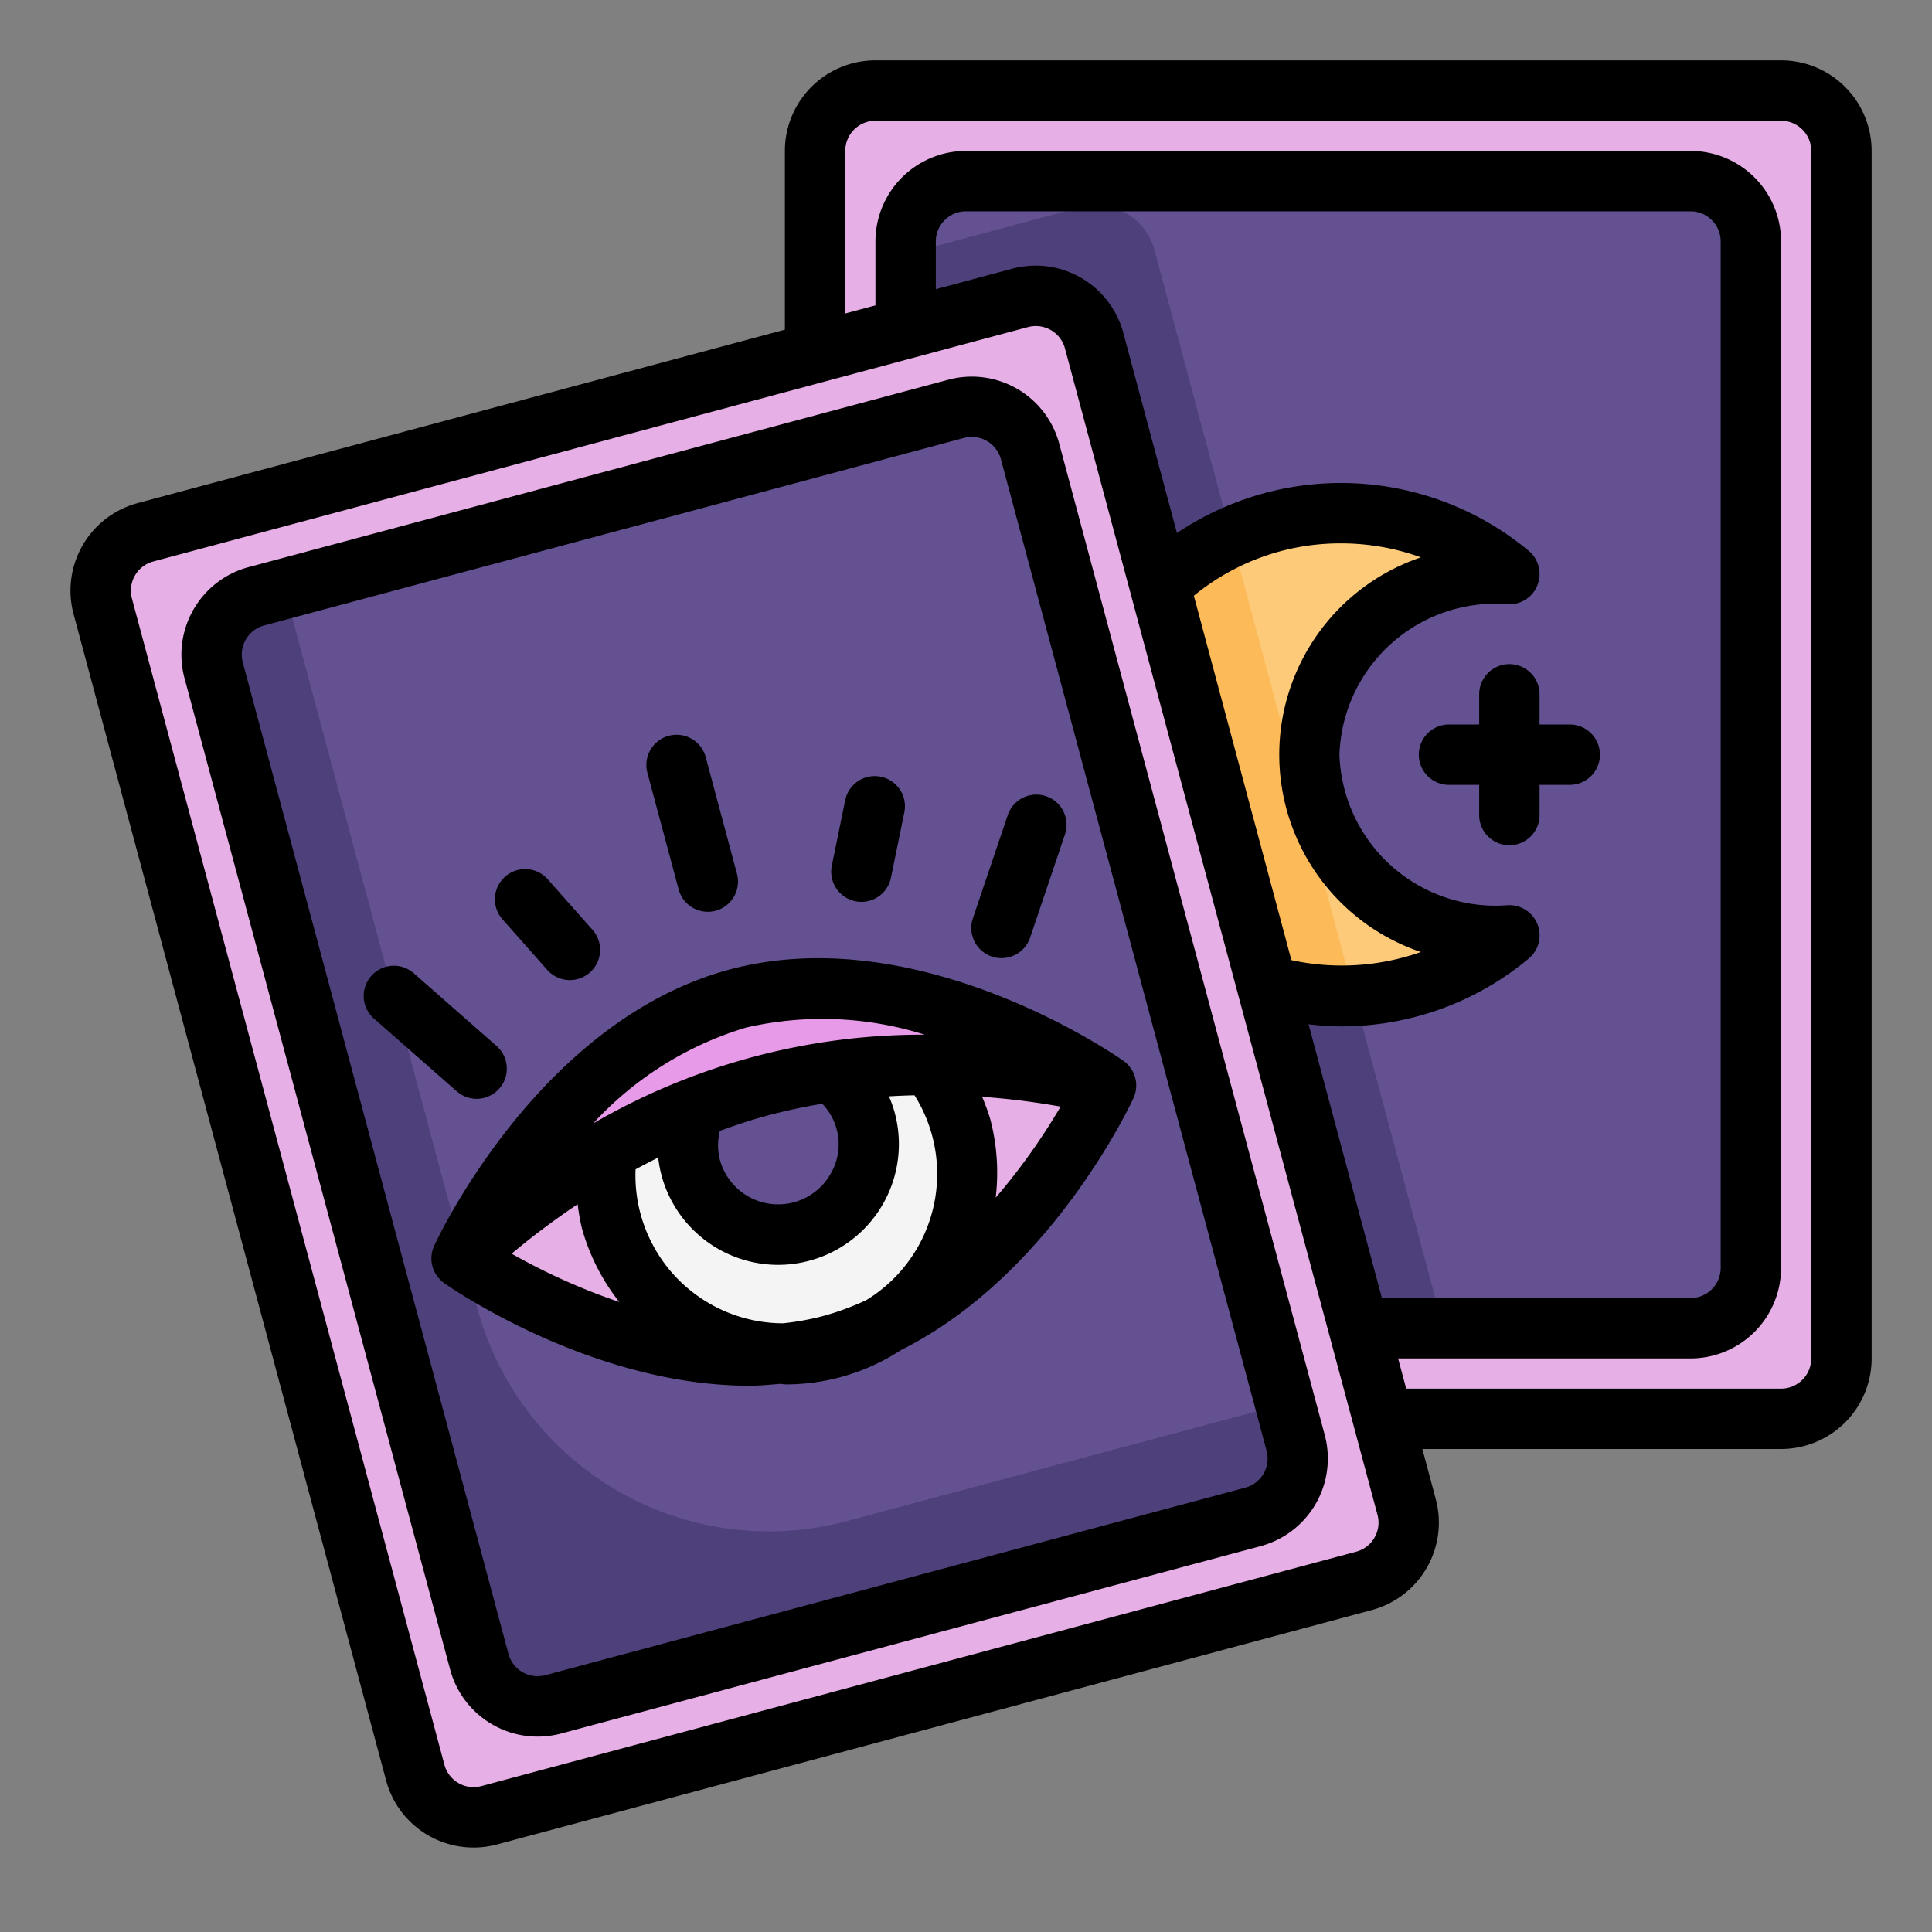 <svg xmlns="http://www.w3.org/2000/svg" viewBox="0 0 64 64"><rect x="0" y="0" width="64" height="64" fill="#808080" stroke="none"/><g id="color"><rect x="27" y="3" width="34" height="44" rx="2" style="fill:#e6afe6"></rect><rect x="30" y="6" width="28" height="38" rx="2" style="fill:#645191"></rect><path d="M38.244,8.282A2,2,0,0,0,35.8,6.867L30,8.42V42a2,2,0,0,0,2,2H47.815Z" style="fill:#4e407a"></path><path d="M49.689,31a6.165,6.165,0,0,1-6.318-6,6.165,6.165,0,0,1,6.318-6c.1,0,.207.01.311.015A8.638,8.638,0,0,0,44.424,17,8.22,8.22,0,0,0,36,25a8.22,8.22,0,0,0,8.424,8A8.638,8.638,0,0,0,50,30.985C49.9,30.99,49.794,31,49.689,31Z" style="fill:#fdca79"></path><path d="M40.792,17.79A7.974,7.974,0,0,0,36,25a8.22,8.22,0,0,0,8.424,8c.148,0,.292-.012.438-.02Z" style="fill:#fcba59"></path><rect x="8" y="13" width="34" height="44" rx="2" transform="translate(-8.207 7.663) rotate(-15)" style="fill:#e6afe6"></rect><rect x="11" y="16" width="28" height="38" rx="2" transform="matrix(0.966, -0.259, 0.259, 0.966, -8.207, 7.663)" style="fill:#645191"></rect><path d="M42.575,46.5,28.054,50.388a10,10,0,0,1-12.248-7.071L9.425,19.5l-.934.25A2,2,0,0,0,7.077,22.2l8.8,32.841a2,2,0,0,0,2.449,1.414l23.183-6.211a2,2,0,0,0,1.414-2.45Z" style="fill:#4e407a"></path><path d="M36.646,35.964s-3.242,7.024-9.139,8.6-12.216-2.882-12.216-2.882,3.241-7.024,9.139-8.6S36.646,35.964,36.646,35.964Z" style="fill:#e6afe6"></path><circle cx="26.035" cy="38.864" r="6" style="fill:#f4f4f4"></circle><circle cx="25.776" cy="37.898" r="3" style="fill:#645191"></circle><path d="M36.635,35.961a24.076,24.076,0,0,0-11.424.018,24.081,24.081,0,0,0-9.913,5.7c.166-.345,3.389-7.058,9.136-8.6S36.319,35.746,36.635,35.961Z" style="fill:#e69ae8"></path><path d="M59,2H29a3,3,0,0,0-3,3v5.921L4.559,16.666A3,3,0,0,0,2.437,20.34L12.79,58.978A3,3,0,0,0,16.464,61.1l28.977-7.765a3,3,0,0,0,2.121-3.674L47.118,48H59a3,3,0,0,0,3-3V5A3,3,0,0,0,59,2ZM45.531,50.937a.994.994,0,0,1-.607.465L15.946,59.167a1,1,0,0,1-1.224-.707L4.369,19.822A1,1,0,0,1,5.076,18.6l28.978-7.765a1.009,1.009,0,0,1,.26-.034,1,1,0,0,1,.964.741L45.631,50.178A.993.993,0,0,1,45.531,50.937ZM43.348,33.93a9.883,9.883,0,0,0,1.076.07,9.673,9.673,0,0,0,6.22-2.249,1,1,0,0,0-.691-1.765L49.688,30a5.172,5.172,0,0,1-5.317-5,5.172,5.172,0,0,1,5.317-5l.265.014a.988.988,0,0,0,.979-.635,1,1,0,0,0-.288-1.13,9.732,9.732,0,0,0-11.656-.591L37.21,11.022A3.008,3.008,0,0,0,33.536,8.9L31,9.581V8a1,1,0,0,1,1-1H56a1,1,0,0,1,1,1V42a1,1,0,0,1-1,1H45.778Zm-3.8-14.195A7.637,7.637,0,0,1,44.424,18a7.757,7.757,0,0,1,2.645.463,6.9,6.9,0,0,0,0,13.074,7.906,7.906,0,0,1-4.29.269ZM60,45a1,1,0,0,1-1,1H46.582l-.268-1H56a3,3,0,0,0,3-3V8a3,3,0,0,0-3-3H32a3,3,0,0,0-3,3v2.117l-1,.268V5a1,1,0,0,1,1-1H59a1,1,0,0,1,1,1Z"></path><path d="M52,24H51V23a1,1,0,0,0-2,0v1H48a1,1,0,0,0,0,2h1v1a1,1,0,0,0,2,0V26h1a1,1,0,0,0,0-2Z"></path><path d="M35.089,14.7a3,3,0,0,0-3.674-2.121L8.232,18.787a3.005,3.005,0,0,0-2.121,3.675l8.8,32.841A3,3,0,0,0,17.8,57.527a3.031,3.031,0,0,0,.781-.1l23.183-6.211a3.005,3.005,0,0,0,2.121-3.675ZM41.25,49.281,18.067,55.492a1,1,0,0,1-1.224-.707l-8.8-32.841a1,1,0,0,1,.707-1.225l23.183-6.211a.967.967,0,0,1,.26-.034,1,1,0,0,1,.964.741l8.8,32.841A1,1,0,0,1,41.25,49.281Z"></path><path d="M24.171,32.116c-6.278,1.682-9.648,8.847-9.788,9.152a1,1,0,0,0,.331,1.236c.231.162,4.893,3.4,10.115,3.4.332,0,.668-.033,1-.061.069,0,.136.017.2.017a6.975,6.975,0,0,0,3.809-1.132c4.939-2.469,7.585-8.08,7.709-8.349a1,1,0,0,0-.331-1.237C36.949,34.954,30.447,30.436,24.171,32.116ZM27.248,43.6a8.722,8.722,0,0,1-1.31.236,4.9,4.9,0,0,1-4.884-5.1c.243-.132.493-.261.75-.389a4.094,4.094,0,0,0,.109.587A4.005,4.005,0,0,0,25.771,41.9a4.04,4.04,0,0,0,1.041-.137,4,4,0,0,0,2.828-4.9,4.092,4.092,0,0,0-.192-.545q.432-.026.847-.035a4.895,4.895,0,0,1-1.6,6.786A8.854,8.854,0,0,1,27.248,43.6Zm-8.112-3.71a7.028,7.028,0,0,0,.137.784,6.931,6.931,0,0,0,1.242,2.456,20.766,20.766,0,0,1-3.566-1.6A24.931,24.931,0,0,1,19.136,39.892Zm8.1-3.329a1.933,1.933,0,0,1,.273,2.335,2,2,0,0,1-3.664-.483,1.97,1.97,0,0,1,0-.95c.523-.193,1.063-.371,1.622-.521C26.064,36.785,26.654,36.66,27.236,36.563Zm-2.548-2.515a11.286,11.286,0,0,1,5.945.229,21.692,21.692,0,0,0-10.986,2.942A11.283,11.283,0,0,1,24.688,34.048Zm8.295,5.627a6.96,6.96,0,0,0-.186-2.624,7.355,7.355,0,0,0-.263-.715,24.283,24.283,0,0,1,2.6.324A20.907,20.907,0,0,1,32.983,39.675Z"></path><path d="M22.481,29.463a1,1,0,0,0,.965.741,1.015,1.015,0,0,0,.26-.034,1,1,0,0,0,.707-1.225l-1.035-3.863a1,1,0,0,0-1.932.518Z"></path><path d="M15.789,36.4a1,1,0,0,0,.66-1.751l-2.708-2.379a1,1,0,1,0-1.32,1.5l2.708,2.379A1,1,0,0,0,15.789,36.4Z"></path><path d="M18.128,32.128a1,1,0,1,0,1.5-1.326l-1.483-1.674a1,1,0,1,0-1.5,1.326Z"></path><path d="M32.855,31.687a1,1,0,0,0,1.268-.627l1.155-3.416A1,1,0,1,0,33.384,27l-1.155,3.416A1,1,0,0,0,32.855,31.687Z"></path><path d="M28.335,29.855a.988.988,0,0,0,.2.021,1,1,0,0,0,.979-.8l.448-2.19a1,1,0,0,0-1.959-.4l-.448,2.191A1,1,0,0,0,28.335,29.855Z"></path></g></svg>